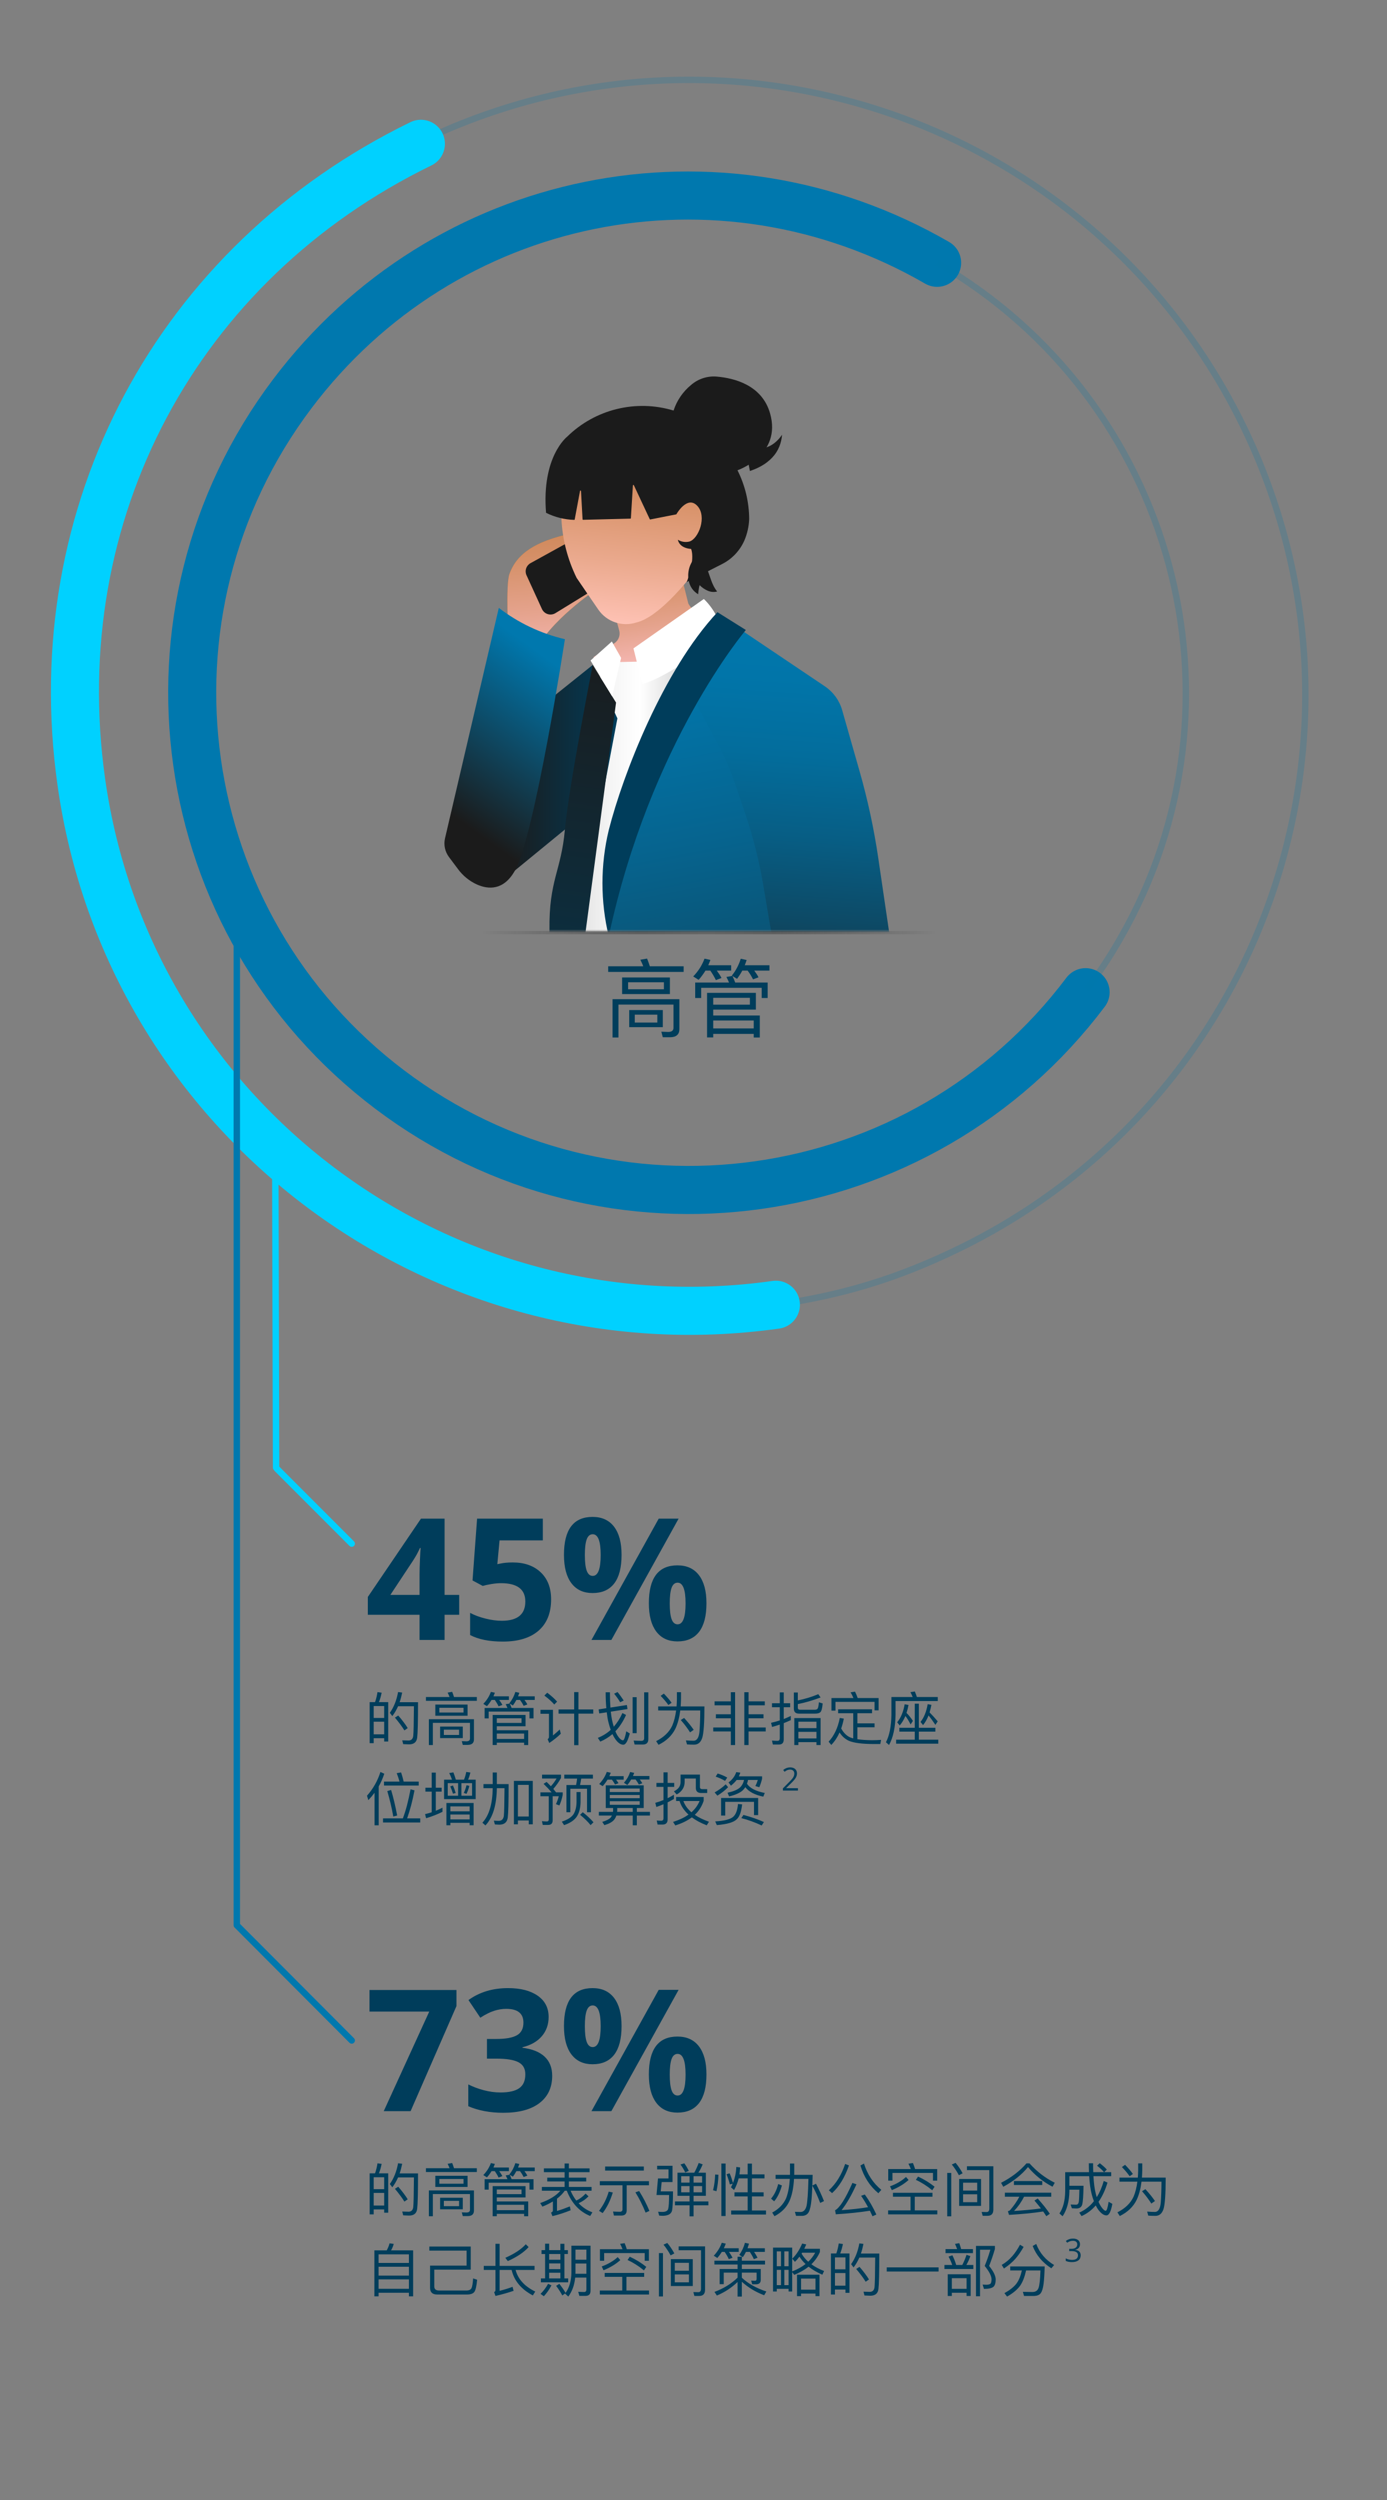 <?xml version="1.0" encoding="UTF-8"?>
<svg width="433px" height="780px" viewBox="0 0 433 780" version="1.1" xmlns="http://www.w3.org/2000/svg" xmlns:xlink="http://www.w3.org/1999/xlink">
    <rect x="0" y="0" width="433" height="780" fill="#808080" stroke="none"/>
    <title>executives-mobile</title>
    <defs>
        <rect id="path-1" x="0" y="0" width="193" height="200"></rect>
        <linearGradient x1="53.491%" y1="97.694%" x2="43.254%" y2="-0.921%" id="linearGradient-3">
            <stop stop-color="#FFC3C9" offset="0%"></stop>
            <stop stop-color="#E5A38D" offset="46.427%"></stop>
            <stop stop-color="#D48F66" offset="81.651%"></stop>
            <stop stop-color="#CE8757" offset="100%"></stop>
        </linearGradient>
        <linearGradient x1="-0.001%" y1="50%" x2="100%" y2="50%" id="linearGradient-4">
            <stop stop-color="#D1D1D1" offset="0%"></stop>
            <stop stop-color="#D9D9D9" offset="9.032%"></stop>
            <stop stop-color="#F5F5F5" offset="43.45%"></stop>
            <stop stop-color="#FFFFFF" offset="63.56%"></stop>
            <stop stop-color="#D1D1D1" offset="100%"></stop>
        </linearGradient>
        <linearGradient x1="36.412%" y1="70.265%" x2="62.986%" y2="3.874%" id="linearGradient-5">
            <stop stop-color="#754C24" offset="0%"></stop>
            <stop stop-color="#7D5024" offset="1.833%"></stop>
            <stop stop-color="#985E23" offset="9.141%"></stop>
            <stop stop-color="#AE6922" offset="17.502%"></stop>
            <stop stop-color="#BF7222" offset="27.227%"></stop>
            <stop stop-color="#CB7821" offset="39.181%"></stop>
            <stop stop-color="#D27C21" offset="55.785%"></stop>
            <stop stop-color="#D47D21" offset="100%"></stop>
        </linearGradient>
        <linearGradient x1="51.637%" y1="99.373%" x2="46.838%" y2="-2.713%" id="linearGradient-6">
            <stop stop-color="#FFC3C9" offset="0%"></stop>
            <stop stop-color="#E5A38D" offset="46.427%"></stop>
            <stop stop-color="#D48F66" offset="81.651%"></stop>
            <stop stop-color="#CE8757" offset="100%"></stop>
        </linearGradient>
        <path d="M0.23,34.979 C0.303,34.404 -0.565,17.813 0.664,14.509 C1.893,11.205 4.496,6.537 14.111,3.448 C23.727,0.36 28.716,1.294 28.716,1.294 L27.703,19.393 C27.703,19.393 12.738,29.305 8.328,39.504 C3.917,49.703 0.23,34.979 0.23,34.979 Z" id="path-7"></path>
        <linearGradient x1="43.746%" y1="-7.424%" x2="52.653%" y2="98.87%" id="linearGradient-8">
            <stop stop-color="#0078AE" offset="0%"></stop>
            <stop stop-color="#0273A6" offset="12.656%"></stop>
            <stop stop-color="#06648F" offset="32.604%"></stop>
            <stop stop-color="#0C4D6A" offset="57.342%"></stop>
            <stop stop-color="#162D38" offset="85.648%"></stop>
            <stop stop-color="#1B1B1B" offset="100%"></stop>
        </linearGradient>
        <linearGradient x1="34.192%" y1="69.097%" x2="63.711%" y2="21.531%" id="linearGradient-9">
            <stop stop-color="#754C24" offset="0%"></stop>
            <stop stop-color="#D47D21" offset="100%"></stop>
        </linearGradient>
        <linearGradient x1="51.894%" y1="99.373%" x2="46.34%" y2="-2.713%" id="linearGradient-10">
            <stop stop-color="#FFC3C9" offset="0%"></stop>
            <stop stop-color="#E5A38D" offset="46.427%"></stop>
            <stop stop-color="#D48F66" offset="81.651%"></stop>
            <stop stop-color="#CE8757" offset="100%"></stop>
        </linearGradient>
        <polygon id="path-11" points="74.432 164.427 68.553 170.462 77.998 190.189 87.528 180.87"></polygon>
        <linearGradient x1="48.889%" y1="96.498%" x2="51.818%" y2="-3.832%" id="linearGradient-12">
            <stop stop-color="#1B1B1B" offset="20.653%"></stop>
            <stop stop-color="#15313E" offset="31.629%"></stop>
            <stop stop-color="#0D4A66" offset="46.352%"></stop>
            <stop stop-color="#075E85" offset="60.848%"></stop>
            <stop stop-color="#036D9C" offset="74.856%"></stop>
            <stop stop-color="#0175A9" offset="88.155%"></stop>
            <stop stop-color="#0078AE" offset="100%"></stop>
        </linearGradient>
        <linearGradient x1="-7.15152588e-05%" y1="50%" x2="100%" y2="50%" id="linearGradient-13">
            <stop stop-color="#1B1B1B" offset="0%"></stop>
            <stop stop-color="#003D5B" offset="100%"></stop>
        </linearGradient>
        <linearGradient x1="51.255%" y1="-9.166%" x2="48.249%" y2="115.36%" id="linearGradient-14">
            <stop stop-color="#1B1B1B" offset="0%"></stop>
            <stop stop-color="#003D5B" offset="100%"></stop>
        </linearGradient>
        <linearGradient x1="39.002%" y1="83.34%" x2="61.794%" y2="10.416%" id="linearGradient-15">
            <stop stop-color="#1B1B1B" offset="0%"></stop>
            <stop stop-color="#0078AE" offset="100%"></stop>
        </linearGradient>
        <linearGradient x1="55.048%" y1="100.95%" x2="48.901%" y2="23.686%" id="linearGradient-16">
            <stop stop-color="#FFC3B6" offset="0%"></stop>
            <stop stop-color="#EAA98D" offset="37.902%"></stop>
            <stop stop-color="#D69066" offset="78.659%"></stop>
            <stop stop-color="#CE8757" offset="100%"></stop>
        </linearGradient>
        <linearGradient x1="0%" y1="0%" x2="100%" y2="0%" id="linearGradient-17">
            <stop stop-color="#000000" stop-opacity="0" offset="0%"></stop>
            <stop stop-color="#1E1E1E" offset="34.557%"></stop>
            <stop stop-color="#353535" offset="49.329%"></stop>
            <stop stop-color="#202020" offset="64.725%"></stop>
            <stop stop-color="#000000" stop-opacity="0" offset="100%"></stop>
        </linearGradient>
    </defs>
    <g id="Page-1" stroke="none" stroke-width="1" fill="none" fill-rule="evenodd">
        <g id="hybrid-work-page-infographics-china" transform="translate(-1731, -1718)">
            <g id="executives-mobile" transform="translate(1731, 1718)">
                <g>
                    <g id="Group-19">
                        <g id="Group-18">
                            <path d="M130.815,44.412 C226.318,-2.1 341.475,37.448 388.023,132.746 C434.572,228.044 394.887,343.005 299.383,389.517 C280.283,398.822 262.86,404.14 241.818,407.098" id="Stroke-1" stroke="#0078AE" stroke-width="2" opacity="0.2"></path>
                            <path d="M242.22,407.041 C137.199,421.801 40.115,348.759 25.377,243.898 C13.588,160.013 55.137,82.012 131.398,44.862" id="Stroke-3" stroke="#00D1FF" stroke-width="15" stroke-linecap="round"></path>
                        </g>
                        <g id="Group-5" transform="translate(60, 61)" stroke="#0078AE">
                            <path d="M278.908,248.53 C227.389,316.891 130.174,330.528 61.774,278.992 C-6.625,227.456 -20.31,130.26 31.21,61.9 C78.609,-0.992 164.321,-18.408 232.556,20.988" id="Stroke-1" stroke-width="15" stroke-linecap="round" stroke-linejoin="round"></path>
                            <path d="M232.481,20.945 C306.617,63.747 332.195,158.235 289.611,231.992 C286.205,237.893 283.318,242.25 279.214,247.689" id="Stroke-3" stroke-width="2" opacity="0.2"></path>
                        </g>
                        <g id="beb96f9c-f8c4-45ae-aa27-5402a2b9ff99" transform="translate(127.745, 90.448)">
                            <mask id="mask-2" fill="white">
                                <use xlink:href="#path-1"></use>
                            </mask>
                            <g id="Mask"></g>
                            <g mask="url(#mask-2)">
                                <g transform="translate(11, 27)">
                                    <path d="M51.191,57.682 L51.18,73.923 C50.375,76.678 48.365,78.926 45.709,80.04 C41.201,81.954 49.873,97.04 62.481,96.461 C79.361,95.685 82.243,88.614 83.973,82.976 L76.568,80.331 C75.092,79.803 74.119,78.396 74.151,76.833 L74.395,64.927 L51.191,57.682 Z" id="Path" fill="url(#linearGradient-3)" fill-rule="nonzero" transform="translate(64.237, 77.079) scale(-1, 1) rotate(14) translate(-64.237, -77.079) "></path>
                                    <g id="a1262254-a9a3-4dca-b1ac-81162653c3ea" stroke-width="1" fill="none" fill-rule="evenodd" transform="translate(33.03, 69.416)">
                                        <polygon id="Path" fill="url(#linearGradient-4)" fill-rule="nonzero" points="16.296 19.776 43.957 19.198 39.889 162.134 0 162.134 0 120.904"></polygon>
                                        <path d="M25.979,15.418 L47.957,0 C51.164,3.114 53.263,7.182 53.934,11.588 C53.934,11.588 36.871,24.42 28.774,26.527 L25.979,15.418 Z" id="Path" fill="#FFFFFF" fill-rule="nonzero"></path>
                                    </g>
                                    <g id="ace33813-4a56-4c7d-9ebe-33bdd73adda0" stroke-width="1" fill="none" fill-rule="evenodd" transform="translate(19.641, 47.102)">
                                        <g id="Path" fill-rule="nonzero">
                                            <use fill="url(#linearGradient-5)" xlink:href="#path-7"></use>
                                            <use fill="url(#linearGradient-6)" xlink:href="#path-7"></use>
                                        </g>
                                        <path d="M26.754,0.367 L7.226,11.143 C5.888,11.881 5.345,13.517 5.978,14.901 L10.805,25.451 C11.154,26.214 11.817,26.792 12.624,27.035 C13.431,27.279 14.305,27.167 15.023,26.726 L34.119,15.001 C35.376,14.229 35.86,12.648 35.248,11.311 L30.854,1.71 C30.515,0.969 29.879,0.402 29.1,0.147 C28.322,-0.108 27.471,-0.028 26.754,0.367 L26.754,0.367 Z" id="Path" fill="#1B1B1B" fill-rule="nonzero"></path>
                                    </g>
                                    <g id="b0b7b16b-6eed-43d5-ac82-868132a0f1fe" stroke-width="1" fill="none" fill-rule="evenodd" transform="translate(0, 72.194)">
                                        <path d="M90.627,213.172 L131.499,201.106 C131.499,201.106 135.741,199.574 134.584,193.828 C133.427,188.082 125.137,179.463 116.847,150.351 C108.557,121.238 95.254,52.862 95.254,52.862 L88.121,16.42 L70.191,38.689 L54.574,78.144 L51.297,102.468 L68.07,159.161 C68.07,159.161 79.83,174.866 90.627,213.172 Z" id="Path" fill="url(#linearGradient-8)" fill-rule="nonzero"></path>
                                        <g id="Path" fill-rule="nonzero">
                                            <use fill="url(#linearGradient-9)" xlink:href="#path-11"></use>
                                            <use fill="url(#linearGradient-10)" xlink:href="#path-11"></use>
                                        </g>
                                        <path d="M85.148,42.038 L76.938,26.814 L93.192,7.275 L118.752,24.46 C121.382,26.228 123.298,28.861 124.164,31.896 L129.619,51.011 C132.155,59.897 134.1,68.938 135.442,78.078 L138.825,101.128 C138.825,101.128 141.717,111.853 132.463,127.367 C123.209,142.881 119.546,140.966 106.629,160.119 C93.711,179.272 91.205,185.592 91.205,185.592 C91.205,185.592 75.589,164.907 70.191,162.8 C70.191,162.8 85.807,143.264 88.699,138.093 C91.591,132.921 103.544,110.129 103.544,110.129 L99.544,86.502 C98.267,78.957 96.39,71.524 93.932,64.273 L90.776,54.961 C89.265,50.505 87.383,46.182 85.148,42.038 Z" id="Path" fill="url(#linearGradient-12)" fill-rule="nonzero"></path>
                                        <path d="M85.229,1.341 L94.097,6.895 C94.097,6.895 64.214,41.945 51.297,102.468 C48.677,91.577 48.677,80.225 51.297,69.334 C55.731,51.904 68.263,19.536 85.229,1.341 Z" id="Path" fill="#003D5B" fill-rule="nonzero"></path>
                                        <path d="M33.367,28.155 L46.284,17.812 L53.996,34.475 L48.405,63.971 L37.608,69.142 L18.907,84.464 C18.907,84.464 24.884,75.463 27.39,54.777 L33.367,28.155 Z" id="Path" fill="url(#linearGradient-13)" fill-rule="nonzero"></path>
                                        <path d="M46.284,17.812 C46.284,17.812 38.765,56.118 37.608,69.142 C36.452,82.166 32.596,84.847 32.789,100.553 C32.599,113.425 31.698,126.277 30.089,139.05 L28.547,166.248 L36.259,159.736 L53.577,29.542 L46.284,17.812 Z" id="Path" fill="url(#linearGradient-14)" fill-rule="nonzero"></path>
                                        <polygon id="Path" fill="#FFFFFF" fill-rule="nonzero" points="45.609 16.421 52.262 10.485 55.153 15.611 52.357 27.579"></polygon>
                                        <path d="M16.979,0 C23.072,4.687 30.107,8.018 37.608,9.768 C37.608,9.768 28.245,70.722 22.034,81.903 C18.485,88.292 13.627,87.84 10.115,86.28 C7.767,85.201 5.737,83.543 4.217,81.464 L1.416,77.724 C0.16,76.047 -0.29,73.905 0.186,71.868 L16.979,0 Z" id="Path" fill="url(#linearGradient-15)" fill-rule="nonzero"></path>
                                    </g>
                                    <g id="Group-30" stroke-width="1" fill="none" fill-rule="evenodd" transform="translate(68.475, 38.632) scale(-1, 1) translate(-68.475, -38.632) translate(31.555, 0)">
                                        <path d="M24.149,55.618 C24.8,57.272 25.677,58.828 26.757,60.241 C30.161,64.688 38.764,75.16 45.421,76.733 C49.855,78.196 54.726,76.56 57.363,72.721 C57.363,72.721 62.975,64.554 64.126,62.835 C66.961,57.062 68.577,50.772 68.874,44.352 C69.086,38.645 68.7,32.931 67.723,27.303 C67.723,27.303 58.802,8.534 34.198,17.273 C13.874,24.493 21.041,47.748 24.149,55.618 Z" id="Path" fill="url(#linearGradient-16)" fill-rule="nonzero"></path>
                                        <path d="M29.735,64.119 L18.794,58.557 C15.656,56.989 13.168,54.377 11.762,51.174 C10.864,49.07 10.355,46.822 10.26,44.538 C10.271,39.231 11.52,33.999 13.909,29.256 C13.909,29.256 7.49086439e-05,24.575 3.741,11.489 C6.267,2.652 14.955,0.506 20.329,0.044 C23.26,-0.22 26.171,0.719 28.39,2.642 C30.943,4.729 32.842,7.501 33.86,10.63 C45.628,7.075 58.405,10.229 67.144,18.844 C67.144,18.844 75.106,25.053 73.667,42.532 C70.933,43.901 67.93,44.654 64.872,44.737 C64.798,44.732 64.736,44.678 64.723,44.605 L63.068,35.704 C63.053,35.627 62.982,35.572 62.903,35.577 C62.824,35.582 62.761,35.645 62.756,35.724 L62.274,44.568 C62.269,44.653 62.198,44.718 62.113,44.716 L47.337,44.351 C47.256,44.349 47.189,44.285 47.184,44.204 L46.559,33.979 C46.555,33.907 46.502,33.848 46.431,33.835 C46.361,33.821 46.29,33.857 46.26,33.922 L41.298,44.523 C41.267,44.588 41.196,44.624 41.125,44.61 L32.997,43.01 C32.997,43.01 29.639,36.992 26.474,40.336 C23.309,43.679 26.09,50.747 28.968,51.511 C30.181,51.796 31.457,51.59 32.517,50.938 C32.517,50.938 32.229,53.517 28.392,53.803 C28.392,53.803 26.954,56.669 29.735,64.119 Z" id="Path" fill="#1B1B1B" fill-rule="nonzero"></path>
                                        <path d="M10.008,29.57 C10.053,29.546 10.067,29.502 9.868,29.441 L9.412,29.266 L8.416,28.88 C7.743,28.6 7.087,28.281 6.452,27.923 C5.189,27.22 4.04,26.331 3.045,25.284 C2.101,24.284 1.352,23.117 0.838,21.843 C0.368,20.672 0.085,19.434 0,18.176 C0.644,19.153 1.439,20.022 2.356,20.751 C3.189,21.412 4.142,21.907 5.163,22.208 C6.12,22.482 7.114,22.606 8.109,22.578 C8.599,22.566 9.088,22.525 9.573,22.455 L10.323,22.332 L10.743,22.267 C10.987,22.235 11.233,22.231 11.478,22.255 L10.008,29.57 Z" id="Path" fill="#1B1B1B" fill-rule="nonzero"></path>
                                        <path d="M20.254,67.08 C20.798,66.417 21.246,65.68 21.581,64.892 C21.92,64.211 22.137,63.491 22.395,62.825 L23.103,60.787 C23.334,60.095 23.554,59.396 23.818,58.696 L25.814,53.401 L28.333,58.197 C28.791,59.054 29.089,59.987 29.212,60.95 C29.341,61.856 29.317,62.777 29.138,63.675 C28.831,65.459 27.752,67.019 26.186,67.94 C26.086,66.501 25.806,65.081 25.352,63.712 C25.167,63.131 24.949,62.586 24.722,62.058 C24.511,61.57 24.187,60.941 24.04,60.682 L28.554,60.182 C28.046,62.033 27.075,63.724 25.732,65.1 C25.026,65.823 24.185,66.403 23.258,66.807 C22.32,67.25 21.256,67.347 20.254,67.08 L20.254,67.08 Z" id="Path" fill="#1B1B1B" fill-rule="nonzero"></path>
                                    </g>
                                </g>
                            </g>
                        </g>
                        <path d="M213.426,303.204 L213.426,301.444 L202.861,301.444 C202.594,300.563 202.3,299.763 202.007,299.042 L199.899,299.416 C200.219,300.03 200.539,300.697 200.806,301.444 L189.867,301.444 L189.867,303.204 L213.426,303.204 Z M209.13,310.115 L209.13,304.939 L194.216,304.939 L194.216,310.115 L209.13,310.115 Z M207.263,308.62 L196.084,308.62 L196.084,306.433 L207.263,306.433 L207.263,308.62 Z M193.069,323.668 L193.069,313.396 L210.251,313.396 L210.251,320.653 C210.251,321.507 209.691,321.934 208.597,321.934 L206.462,321.854 L206.916,323.588 L209.157,323.588 C211.105,323.588 212.092,322.734 212.092,321.053 L212.092,311.715 L191.228,311.715 L191.228,323.668 L193.069,323.668 Z M206.916,320.44 L206.916,315.104 L196.431,315.104 L196.431,320.44 L206.916,320.44 Z M205.208,318.999 L198.165,318.999 L198.165,316.544 L205.208,316.544 L205.208,318.999 Z M223.484,305.766 L225.245,305.099 C224.872,304.378 224.365,303.605 223.778,302.804 L228.26,302.804 L228.26,301.123 L221.11,301.123 C221.323,300.59 221.563,300.056 221.777,299.469 L219.936,299.069 C219.189,301.097 218.015,302.964 216.414,304.618 L218.095,305.686 C218.895,304.805 219.589,303.845 220.229,302.804 L221.75,302.804 C222.417,303.765 223.004,304.752 223.484,305.766 Z M218.895,311.342 L218.895,308.167 L237.785,308.167 L237.785,311.342 L239.652,311.342 L239.652,306.513 L229.514,306.513 C229.247,305.766 228.954,305.099 228.66,304.485 L230.101,305.366 C230.688,304.565 231.248,303.711 231.728,302.804 L233.409,302.804 C234.05,303.658 234.61,304.565 235.09,305.526 L236.798,304.885 C236.477,304.245 236.024,303.551 235.464,302.804 L240.213,302.804 L240.213,301.123 L232.502,301.123 C232.716,300.59 232.902,300.056 233.089,299.496 L231.248,299.096 C230.661,301.017 229.754,302.751 228.473,304.352 L228.633,304.458 L226.766,304.779 C227.059,305.312 227.326,305.872 227.593,306.513 L217.028,306.513 L217.028,311.342 L218.895,311.342 Z M237.198,323.668 L237.198,316.811 L222.657,316.811 L222.657,314.97 L235.97,314.97 L235.97,309.741 L220.736,309.741 L220.736,323.641 L222.657,323.641 L222.657,322.547 L235.303,322.547 L235.303,323.668 L237.198,323.668 Z M234.103,313.423 L222.657,313.423 L222.657,311.288 L234.103,311.288 L234.103,313.423 Z M235.303,320.84 L222.657,320.84 L222.657,318.359 L235.303,318.359 L235.303,320.84 Z" id="高管" fill="#003D5B" fill-rule="nonzero"></path>
                        <rect id="Rectangle" fill="url(#linearGradient-17)" opacity="0.348" x="150.35" y="290.448" width="142" height="1"></rect>
                    </g>
                    <g id="Group-25" transform="translate(73.425, 276.605)" stroke-linecap="round" stroke-linejoin="round" stroke-width="2">
                        <path d="M36.376,204.958 L13.042,181.624 M12.5,79 L12.763,181.249" id="Combined-Shape" stroke="#00D1FF"></path>
                        <g id="Group-21" stroke="#0078AE">
                            <path d="M36.376,359.958 L0.5,324 M0.5,0 L0.5,324" id="Combined-Shape"></path>
                        </g>
                    </g>
                </g>
                <path d="M138.795,511.605 L138.795,503.763 L143.35,503.763 L143.35,497.552 L138.795,497.552 L138.795,473.77 L131.419,473.77 L114.831,498.199 L114.831,503.763 L130.98,503.763 L130.98,511.605 L138.795,511.605 Z M130.98,497.552 L121.87,497.552 L128.806,487.071 C129.703,485.726 130.471,484.346 131.109,482.931 L131.109,482.931 L131.316,482.931 C131.264,483.259 131.195,484.44 131.109,486.476 C131.023,488.512 130.98,490.065 130.98,491.134 L130.98,497.552 Z M156.962,512.122 C161.81,512.122 165.536,510.984 168.142,508.706 C170.747,506.429 172.049,503.177 172.049,498.95 C172.049,495.379 170.967,492.566 168.802,490.513 C166.636,488.46 163.725,487.434 160.067,487.434 C158.515,487.434 157.212,487.555 156.16,487.796 L156.16,487.796 L155.254,487.977 L155.953,480.55 L169.461,480.55 L169.461,473.77 L148.939,473.77 L147.516,493.049 L150.699,494.757 C151.389,494.55 152.286,494.356 153.391,494.175 C154.495,493.994 155.504,493.903 156.418,493.903 C161.474,493.903 164.001,495.81 164.001,499.623 C164.001,503.625 161.56,505.627 156.677,505.627 C155.056,505.627 153.339,505.398 151.527,504.941 C149.716,504.484 148.129,503.893 146.766,503.168 L146.766,503.168 L146.766,510.078 C149.354,511.441 152.752,512.122 156.962,512.122 Z M184.989,496.983 C187.956,496.983 190.208,495.987 191.743,493.994 C193.279,492.001 194.046,489.021 194.046,485.053 C194.046,481.257 193.266,478.337 191.704,476.293 C190.143,474.248 187.904,473.226 184.989,473.226 C179.037,473.226 176.061,477.168 176.061,485.053 C176.061,488.917 176.837,491.872 178.39,493.916 C179.942,495.961 182.142,496.983 184.989,496.983 Z M190.863,511.605 L211.851,473.77 L205.64,473.77 L184.652,511.605 L190.863,511.605 Z M185.041,491.626 C184.178,491.626 183.553,491.087 183.164,490.009 C182.776,488.93 182.582,487.296 182.582,485.105 C182.582,482.914 182.776,481.287 183.164,480.226 C183.553,479.165 184.178,478.635 185.041,478.635 C186.697,478.635 187.525,480.791 187.525,485.105 C187.525,489.452 186.697,491.626 185.041,491.626 Z M211.489,512.07 C214.456,512.07 216.708,511.074 218.243,509.081 C219.779,507.089 220.546,504.117 220.546,500.166 C220.546,496.371 219.766,493.451 218.204,491.406 C216.643,489.362 214.404,488.339 211.489,488.339 C205.537,488.339 202.561,492.282 202.561,500.166 C202.561,504.013 203.337,506.959 204.89,509.004 C206.442,511.048 208.642,512.07 211.489,512.07 Z M211.541,506.739 C210.678,506.739 210.053,506.2 209.664,505.122 C209.276,504.044 209.082,502.409 209.082,500.218 C209.082,498.027 209.276,496.401 209.664,495.34 C210.053,494.279 210.678,493.748 211.541,493.748 C213.197,493.748 214.025,495.905 214.025,500.218 C214.025,504.566 213.197,506.739 211.541,506.739 Z" id="45%" fill="#003D5B" fill-rule="nonzero"></path>
                <g id="Group-28" transform="translate(113.925, 523.605)" fill="#003D5B" fill-rule="nonzero">
                    <path d="M13.788,20.584 C15.3,20.584 16.128,19.882 16.308,18.514 C16.488,17.11 16.578,13.402 16.578,7.426 L10.836,7.426 C11.16,6.49 11.412,5.482 11.628,4.42 L10.35,4.258 C9.882,6.814 9.036,8.974 7.776,10.738 L8.55,11.764 C9.252,10.846 9.846,9.82 10.35,8.686 L15.3,8.686 C15.264,13.87 15.192,16.984 15.084,17.992 C14.94,18.91 14.454,19.378 13.608,19.378 C13.05,19.378 12.402,19.36 11.646,19.324 L11.952,20.512 C12.816,20.548 13.428,20.584 13.788,20.584 Z M2.736,20.206 L2.736,18.658 L6.012,18.658 L6.012,19.684 L7.272,19.684 L7.272,7.408 L4.374,7.408 C4.734,6.508 5.004,5.518 5.22,4.456 L3.924,4.276 C3.762,5.356 3.51,6.4 3.15,7.408 L1.476,7.408 L1.476,20.206 L2.736,20.206 Z M6.012,12.34 L2.736,12.34 L2.736,8.632 L6.012,8.632 L6.012,12.34 Z M12.33,16.228 L13.356,15.508 C12.672,14.392 11.7,13.078 10.404,11.584 L9.36,12.232 C10.602,13.708 11.592,15.04 12.33,16.228 Z M6.012,17.452 L2.736,17.452 L2.736,13.51 L6.012,13.51 L6.012,17.452 Z M34.938,6.994 L34.938,5.806 L27.81,5.806 C27.63,5.212 27.432,4.672 27.234,4.186 L25.812,4.438 C26.028,4.852 26.244,5.302 26.424,5.806 L19.044,5.806 L19.044,6.994 L34.938,6.994 Z M32.04,11.656 L32.04,8.164 L21.978,8.164 L21.978,11.656 L32.04,11.656 Z M30.78,10.648 L23.238,10.648 L23.238,9.172 L30.78,9.172 L30.78,10.648 Z M21.204,20.8 L21.204,13.87 L32.796,13.87 L32.796,18.766 C32.796,19.342 32.418,19.63 31.68,19.63 L30.24,19.576 L30.546,20.746 L32.058,20.746 C33.372,20.746 34.038,20.17 34.038,19.036 L34.038,12.736 L19.962,12.736 L19.962,20.8 L21.204,20.8 Z M30.546,18.622 L30.546,15.022 L23.472,15.022 L23.472,18.622 L30.546,18.622 Z M29.394,17.65 L24.642,17.65 L24.642,15.994 L29.394,15.994 L29.394,17.65 Z M41.724,8.722 L42.912,8.272 C42.66,7.786 42.318,7.264 41.922,6.724 L44.946,6.724 L44.946,5.59 L40.122,5.59 C40.266,5.23 40.428,4.87 40.572,4.474 L39.33,4.204 C38.826,5.572 38.034,6.832 36.954,7.948 L38.088,8.668 C38.628,8.074 39.096,7.426 39.528,6.724 L40.554,6.724 C41.004,7.372 41.4,8.038 41.724,8.722 Z M38.628,12.484 L38.628,10.342 L51.372,10.342 L51.372,12.484 L52.632,12.484 L52.632,9.226 L45.792,9.226 C45.612,8.722 45.414,8.272 45.216,7.858 L46.188,8.452 C46.584,7.912 46.962,7.336 47.286,6.724 L48.42,6.724 C48.852,7.3 49.23,7.912 49.554,8.56 L50.706,8.128 C50.49,7.696 50.184,7.228 49.806,6.724 L53.01,6.724 L53.01,5.59 L47.808,5.59 C47.952,5.23 48.078,4.87 48.204,4.492 L46.962,4.222 C46.566,5.518 45.954,6.688 45.09,7.768 L45.198,7.84 L43.938,8.056 C44.136,8.416 44.316,8.794 44.496,9.226 L37.368,9.226 L37.368,12.484 L38.628,12.484 Z M50.976,20.8 L50.976,16.174 L41.166,16.174 L41.166,14.932 L50.148,14.932 L50.148,11.404 L39.87,11.404 L39.87,20.782 L41.166,20.782 L41.166,20.044 L49.698,20.044 L49.698,20.8 L50.976,20.8 Z M48.888,13.888 L41.166,13.888 L41.166,12.448 L48.888,12.448 L48.888,13.888 Z M49.698,18.892 L41.166,18.892 L41.166,17.218 L49.698,17.218 L49.698,18.892 Z M66.654,20.836 L66.654,10.99 L71.28,10.99 L71.28,9.694 L66.654,9.694 L66.654,4.276 L65.322,4.276 L65.322,9.694 L60.444,9.694 L60.444,10.99 L65.322,10.99 L65.322,20.836 L66.654,20.836 Z M59.112,8.146 L59.994,7.246 C59.166,6.31 58.14,5.392 56.916,4.474 L56.016,5.356 C57.312,6.328 58.356,7.264 59.112,8.146 Z M57.546,20.152 C58.824,19.306 60.03,18.352 61.146,17.272 L60.822,15.94 C60.066,16.66 59.346,17.272 58.698,17.812 L58.698,9.802 L54.81,9.802 L54.81,11.044 L57.456,11.044 L57.456,18.226 C57.456,18.514 57.312,18.766 57.042,18.982 L57.546,20.152 Z M79.686,7.444 L80.784,6.904 C80.172,5.95 79.542,5.068 78.858,4.258 L77.796,4.78 C78.462,5.572 79.092,6.454 79.686,7.444 Z M80.658,20.692 C81.108,20.692 81.522,20.296 81.882,19.54 C82.17,18.91 82.44,18.136 82.692,17.2 L81.594,16.498 C81.234,18.334 80.91,19.27 80.586,19.324 C80.046,19.306 79.434,18.766 78.768,17.704 C78.57,17.344 78.372,16.948 78.192,16.498 C79.506,15.13 80.622,13.42 81.522,11.404 L80.388,10.81 C79.65,12.448 78.75,13.87 77.688,15.076 C77.49,14.464 77.31,13.78 77.148,13.006 C76.986,12.214 76.86,11.35 76.752,10.378 L81.972,9.568 L81.774,8.308 L76.644,9.1 C76.536,7.678 76.482,6.094 76.482,4.33 L75.15,4.33 C75.15,6.166 75.222,7.822 75.366,9.298 L72.954,9.676 L73.152,10.936 L75.492,10.576 C75.636,11.836 75.816,12.934 76.068,13.87 C76.266,14.662 76.482,15.382 76.734,16.048 C75.564,17.128 74.214,17.956 72.702,18.55 L73.476,19.72 C74.862,19.144 76.122,18.352 77.274,17.38 C77.544,17.974 77.85,18.496 78.174,18.964 C79.002,20.116 79.83,20.692 80.658,20.692 Z M86.778,20.638 C87.894,20.638 88.47,20.08 88.47,18.964 L88.47,4.348 L87.174,4.348 L87.174,18.64 C87.174,19.198 86.886,19.486 86.328,19.486 C85.572,19.486 84.762,19.45 83.898,19.396 L84.186,20.638 L86.778,20.638 Z M84.834,17.092 L84.834,5.86 L83.574,5.86 L83.574,17.092 L84.834,17.092 Z M91.656,20.728 C94.104,19.522 95.85,17.848 96.912,15.706 C97.65,14.158 98.154,12.268 98.442,10 L104.67,10 C104.67,12.304 104.598,14.446 104.454,16.408 C104.31,18.352 103.716,19.378 102.708,19.45 C101.952,19.45 101.124,19.414 100.206,19.342 L100.548,20.602 C101.16,20.638 101.898,20.674 102.78,20.674 C103.986,20.674 104.832,19.972 105.3,18.568 C105.75,17.164 105.984,13.888 105.984,8.74 L98.568,8.74 C98.622,8.002 98.658,7.228 98.676,6.436 L98.676,4.294 L97.398,4.294 L97.398,6.436 C97.38,7.228 97.344,7.984 97.29,8.74 L91.548,8.74 L91.548,10 L97.146,10 C96.912,11.8 96.516,13.366 95.958,14.698 C95.022,16.732 93.33,18.352 90.918,19.576 L91.656,20.728 Z M94.734,8.308 L95.742,7.606 C95.166,6.778 94.356,5.824 93.312,4.744 L92.322,5.446 C93.294,6.454 94.104,7.408 94.734,8.308 Z M101.502,16.84 L102.636,16.048 C101.934,15.004 100.944,13.762 99.648,12.34 L98.604,12.988 C99.828,14.392 100.782,15.688 101.502,16.84 Z M115.56,20.8 L115.56,4.312 L114.228,4.312 L114.228,7.156 L109.152,7.156 L109.152,8.398 L114.228,8.398 L114.228,11.188 L109.566,11.188 L109.566,12.448 L114.228,12.448 L114.228,15.31 L108.738,15.31 L108.738,16.552 L114.228,16.552 L114.228,20.8 L115.56,20.8 Z M119.772,20.8 L119.772,16.552 L125.118,16.552 L125.118,15.31 L119.772,15.31 L119.772,12.448 L124.434,12.448 L124.434,11.188 L119.772,11.188 L119.772,8.398 L124.83,8.398 L124.83,7.156 L119.772,7.156 L119.772,4.312 L118.44,4.312 L118.44,20.8 L119.772,20.8 Z M129.258,20.638 C130.248,20.638 130.752,20.098 130.752,19.036 L130.752,13.96 C131.49,13.672 132.228,13.348 132.948,13.024 L132.948,11.71 C132.228,12.052 131.508,12.376 130.752,12.682 L130.752,8.992 L132.75,8.992 L132.75,7.75 L130.752,7.75 L130.752,4.366 L129.51,4.366 L129.51,7.75 L127.08,7.75 L127.08,8.992 L129.51,8.992 L129.51,13.114 C128.61,13.402 127.71,13.654 126.792,13.852 L127.098,15.148 C127.908,14.932 128.718,14.68 129.51,14.41 L129.51,18.712 C129.51,19.216 129.276,19.486 128.808,19.486 C128.268,19.486 127.692,19.45 127.08,19.396 L127.35,20.638 L129.258,20.638 Z M140.634,10.99 C141.318,10.99 141.84,10.846 142.164,10.558 C142.524,10.234 142.776,9.334 142.902,7.822 L141.714,7.444 C141.642,8.596 141.48,9.28 141.264,9.514 C141.084,9.694 140.796,9.784 140.4,9.784 L135.846,9.784 C135.378,9.784 135.144,9.568 135.144,9.136 L135.144,8.02 C137.394,7.57 139.77,6.886 142.254,5.95 L141.534,4.924 C139.446,5.788 137.322,6.436 135.144,6.868 L135.144,4.402 L133.902,4.402 L133.902,9.406 C133.902,10.45 134.424,10.99 135.468,10.99 L140.634,10.99 Z M135.324,20.8 L135.324,19.882 L140.958,19.882 L140.958,20.8 L142.254,20.8 L142.254,12.376 L134.046,12.376 L134.046,20.8 L135.324,20.8 Z M140.958,15.526 L135.324,15.526 L135.324,13.51 L140.958,13.51 L140.958,15.526 Z M140.958,18.73 L135.324,18.73 L135.324,16.678 L140.958,16.678 L140.958,18.73 Z M146.898,10.054 L146.898,7.318 L159.102,7.318 L159.102,9.964 L160.362,9.964 L160.362,6.13 L153.828,6.13 C153.576,5.392 153.288,4.726 153,4.132 L151.614,4.348 C151.938,4.888 152.244,5.482 152.514,6.13 L145.638,6.13 L145.638,10.054 L146.898,10.054 Z M145.584,20.764 C146.61,19.72 147.474,18.424 148.176,16.876 C148.914,18.046 149.886,18.91 151.074,19.468 C152.658,20.134 155.25,20.476 158.886,20.476 L160.902,20.476 L161.136,19.18 C160.164,19.252 159.228,19.288 158.31,19.288 C156.51,19.27 154.998,19.162 153.738,18.982 L153.738,15.256 L159.102,15.256 L159.102,14.032 L153.738,14.032 L153.738,10.864 L158.31,10.864 L158.31,9.64 L147.726,9.64 L147.726,10.864 L152.442,10.864 L152.442,18.712 C152.262,18.676 152.082,18.622 151.92,18.568 C150.624,18.154 149.544,17.182 148.68,15.634 C149.004,14.698 149.292,13.672 149.508,12.556 L148.248,12.34 C147.636,15.436 146.484,17.902 144.756,19.738 L145.584,20.764 Z M163.62,20.782 C164.916,18.424 165.582,15.292 165.654,11.368 L165.654,7.066 L178.83,7.066 L178.83,5.806 L172.314,5.806 C172.098,5.158 171.882,4.582 171.666,4.078 L170.298,4.294 C170.55,4.762 170.784,5.266 171,5.806 L164.358,5.806 L164.358,11.368 C164.304,15.022 163.728,17.866 162.648,19.918 L163.62,20.782 Z M178.992,20.368 L178.992,19.126 L172.926,19.126 L172.926,16.606 L178.092,16.606 L178.092,15.4 L172.926,15.4 L172.926,7.894 L171.648,7.894 L171.648,15.4 L166.842,15.4 L166.842,16.606 L171.648,16.606 L171.648,19.126 L165.834,19.126 L165.834,20.368 L178.992,20.368 Z M174.24,14.572 C174.924,13.744 175.482,12.754 175.95,11.566 C176.526,12.25 177.246,13.222 178.092,14.5 L178.812,13.402 C177.966,12.394 177.12,11.458 176.274,10.612 C176.49,9.892 176.688,9.118 176.85,8.254 L175.68,8.038 C175.284,10.378 174.546,12.214 173.448,13.582 L174.24,14.572 Z M166.95,14.68 C167.652,13.87 168.246,12.88 168.732,11.728 C169.272,12.43 169.812,13.312 170.352,14.374 L171.072,13.258 C170.46,12.322 169.794,11.494 169.074,10.774 C169.326,10.018 169.524,9.19 169.704,8.29 L168.498,8.074 C168.084,10.432 167.31,12.304 166.158,13.69 L166.95,14.68 Z M4.302,45.836 L4.302,33.704 C5.004,32.462 5.58,31.148 6.048,29.744 L4.842,29.186 C3.96,31.976 2.556,34.442 0.648,36.602 L1.062,37.988 C1.764,37.25 2.412,36.476 3.006,35.684 L3.006,45.836 L4.302,45.836 Z M16.794,33.434 L16.794,32.192 L12.096,32.192 C11.844,31.112 11.574,30.158 11.286,29.33 L9.918,29.564 C10.242,30.356 10.548,31.238 10.8,32.192 L5.958,32.192 L5.958,33.434 L16.794,33.434 Z M17.262,44.954 L17.262,43.676 L13.176,43.676 C14.076,41.138 14.85,38.222 15.48,34.928 L14.238,34.604 C13.554,38.24 12.762,41.264 11.844,43.676 L5.652,43.676 L5.652,44.954 L17.262,44.954 Z M8.856,43.1 L10.062,42.776 C9.504,39.788 8.874,37.124 8.172,34.802 L6.984,35.162 C7.74,37.718 8.37,40.364 8.856,43.1 Z M34.578,37.664 L34.578,31.598 L32.202,31.598 C32.508,30.914 32.742,30.158 32.922,29.366 L31.626,29.186 C31.482,30.014 31.248,30.824 30.924,31.598 L28.386,31.598 C28.134,30.734 27.864,29.978 27.612,29.312 L26.316,29.528 C26.64,30.158 26.928,30.842 27.18,31.598 L24.714,31.598 L24.714,37.664 L34.578,37.664 Z M19.098,43.622 C20.916,43.082 22.626,42.416 24.21,41.624 L24.21,40.328 C23.526,40.688 22.824,41.012 22.122,41.3 L22.122,35.324 L23.94,35.324 L23.94,34.1 L22.122,34.1 L22.122,29.384 L20.844,29.384 L20.844,34.1 L18.882,34.1 L18.882,35.324 L20.844,35.324 L20.844,41.768 C20.16,41.984 19.476,42.182 18.774,42.344 L19.098,43.622 Z M33.444,36.602 L30.114,36.602 L30.114,32.678 L33.444,32.678 L33.444,36.602 Z M29.088,36.602 L25.848,36.602 L25.848,32.678 L29.088,32.678 L29.088,36.602 Z M31.698,36.026 C32.058,35.306 32.364,34.478 32.598,33.542 L31.716,33.326 C31.464,34.298 31.194,35.09 30.87,35.72 L31.698,36.026 Z M27.486,35.972 L28.332,35.756 C28.08,34.874 27.792,34.1 27.486,33.416 L26.64,33.686 C26.964,34.406 27.252,35.18 27.486,35.972 Z M26.676,45.818 L26.676,45.062 L32.688,45.062 L32.688,45.818 L33.93,45.818 L33.93,38.87 L25.434,38.87 L25.434,45.818 L26.676,45.818 Z M32.688,41.462 L26.676,41.462 L26.676,39.932 L32.688,39.932 L32.688,41.462 Z M32.688,44 L26.676,44 L26.676,42.47 L32.688,42.47 L32.688,44 Z M37.62,45.872 C39.924,43.424 41.112,39.554 41.184,34.244 L43.578,34.244 C43.542,39.068 43.47,41.966 43.362,42.902 C43.218,43.928 42.678,44.45 41.76,44.45 C41.328,44.45 40.824,44.414 40.248,44.378 L40.572,45.566 C41.22,45.602 41.67,45.638 41.94,45.638 C43.524,45.638 44.406,44.882 44.586,43.406 C44.766,42.074 44.856,38.6 44.856,32.984 L41.184,32.984 L41.184,29.348 L39.888,29.348 L39.888,32.984 L37.008,32.984 L37.008,34.244 L39.888,34.244 C39.834,39.176 38.754,42.776 36.666,45.026 L37.62,45.872 Z M47.754,45.53 L47.754,44.324 L51.138,44.324 L51.138,45.53 L52.398,45.53 L52.398,31.976 L46.512,31.976 L46.512,45.53 L47.754,45.53 Z M51.138,43.082 L47.754,43.082 L47.754,33.218 L51.138,33.218 L51.138,43.082 Z M64.134,41.75 L64.134,34.424 L69.336,34.424 L69.336,41.75 L70.56,41.75 L70.56,33.272 L67.158,33.272 C67.302,32.624 67.428,31.958 67.518,31.256 L71.172,31.256 L71.172,30.032 L62.244,30.032 L62.244,31.256 L66.24,31.256 C66.168,31.94 66.06,32.624 65.916,33.272 L62.91,33.272 L62.91,41.75 L64.134,41.75 Z M57.24,45.71 C58.14,45.71 58.608,45.224 58.608,44.288 L58.608,36.764 L60.516,36.764 C60.264,37.736 59.958,38.546 59.634,39.23 L60.696,39.644 C61.092,38.852 61.452,37.754 61.74,36.35 L61.74,35.558 L59.688,35.558 C59.436,35.234 59.148,34.874 58.806,34.478 C59.67,33.524 60.48,32.39 61.218,31.058 L61.218,30.032 L55.296,30.032 L55.296,31.238 L59.832,31.238 C59.292,32.138 58.698,32.948 58.05,33.65 C57.654,33.218 57.204,32.768 56.718,32.3 L55.764,32.894 C56.736,33.83 57.582,34.73 58.284,35.558 L54.792,35.558 L54.792,36.764 L57.384,36.764 L57.384,43.982 C57.384,44.414 57.186,44.63 56.826,44.63 C56.322,44.63 55.8,44.594 55.26,44.54 L55.512,45.71 L57.24,45.71 Z M62.172,45.782 C63.954,45.17 65.232,44.342 66.024,43.28 C66.834,42.146 67.266,40.616 67.32,38.69 L67.32,35.45 L66.06,35.45 L66.06,38.69 C66.024,40.238 65.682,41.48 65.07,42.452 C64.386,43.388 63.18,44.126 61.47,44.684 L62.172,45.782 Z M70.452,45.782 L71.352,44.882 C70.452,43.838 69.336,42.794 68.004,41.75 L67.176,42.56 C68.562,43.694 69.66,44.774 70.452,45.782 Z M74.214,33.614 C74.79,33.002 75.294,32.318 75.726,31.598 L77.112,31.598 C77.472,32.084 77.796,32.588 78.084,33.092 L79.164,32.696 C78.966,32.354 78.714,31.994 78.408,31.598 L80.766,31.598 L80.766,30.5 L76.302,30.5 C76.446,30.158 76.608,29.798 76.752,29.438 L75.51,29.168 C75.024,30.536 74.232,31.796 73.134,32.948 L74.214,33.614 Z M81.918,33.254 C82.368,32.732 82.764,32.156 83.124,31.544 L84.492,31.544 C84.888,32.048 85.23,32.57 85.518,33.11 L86.598,32.714 C86.382,32.354 86.13,31.958 85.806,31.544 L88.812,31.544 L88.812,30.446 L83.682,30.446 L84.06,29.474 L82.8,29.204 C82.404,30.428 81.756,31.562 80.856,32.57 L81.918,33.254 Z M84.888,45.836 L84.888,42.794 L88.974,42.794 L88.974,41.642 L84.888,41.642 L84.888,40.436 L87.03,40.436 L87.03,33.362 L75.186,33.362 L75.186,40.436 L77.472,40.436 L77.472,41.138 C77.472,41.282 77.454,41.462 77.436,41.642 L73.026,41.642 L73.026,42.794 L77.112,42.794 C77.004,43.01 76.878,43.208 76.734,43.406 C76.23,43.946 75.348,44.396 74.088,44.756 L74.754,45.782 C76.14,45.386 77.148,44.846 77.76,44.144 C78.084,43.766 78.318,43.316 78.498,42.794 L83.61,42.794 L83.61,45.836 L84.888,45.836 Z M85.77,35.45 L76.446,35.45 L76.446,34.37 L85.77,34.37 L85.77,35.45 Z M85.77,37.376 L76.446,37.376 L76.446,36.368 L85.77,36.368 L85.77,37.376 Z M85.77,39.428 L76.446,39.428 L76.446,38.312 L85.77,38.312 L85.77,39.428 Z M83.61,41.642 L78.732,41.642 C78.75,41.48 78.768,41.318 78.768,41.138 L78.768,40.436 L83.61,40.436 L83.61,41.642 Z M92.916,45.602 C93.96,45.602 94.5,45.062 94.5,43.982 L94.5,38.672 C95.166,38.348 95.814,37.988 96.462,37.628 L96.462,36.296 C95.814,36.692 95.166,37.052 94.5,37.376 L94.5,33.848 L96.552,33.848 L96.552,32.606 L94.5,32.606 L94.5,29.312 L93.204,29.312 L93.204,32.606 L91.008,32.606 L91.008,33.848 L93.204,33.848 L93.204,37.952 C92.376,38.294 91.512,38.582 90.648,38.816 L90.972,40.112 C91.728,39.86 92.484,39.572 93.204,39.266 L93.204,43.658 C93.204,44.162 92.952,44.414 92.466,44.414 C92.034,44.414 91.566,44.378 91.098,44.342 L91.368,45.602 L92.916,45.602 Z M97.326,36.224 C98.982,35.288 99.81,33.974 99.81,32.282 L99.81,31.238 L103.302,31.238 L103.302,34.172 C103.302,35.216 103.86,35.756 105.012,35.756 L106.848,35.756 L106.848,34.55 L105.336,34.55 C104.832,34.55 104.58,34.316 104.58,33.884 L104.58,30.014 L98.532,30.014 L98.532,32.408 C98.532,33.632 97.83,34.568 96.462,35.234 L97.326,36.224 Z M96.894,45.872 C98.928,45.242 100.656,44.396 102.06,43.352 C103.302,44.288 104.85,45.116 106.704,45.836 L107.406,44.72 C105.66,44.108 104.184,43.388 102.978,42.56 C104.274,41.354 105.192,39.896 105.75,38.204 L105.75,36.998 L97.146,36.998 L97.146,38.258 L98.226,38.258 C98.694,39.824 99.63,41.228 101.016,42.488 C99.702,43.424 98.1,44.18 96.192,44.774 L96.894,45.872 Z M101.934,41.768 C100.71,40.724 99.882,39.554 99.414,38.258 L104.472,38.258 C103.914,39.59 103.068,40.76 101.934,41.768 Z M124.362,36.89 L124.83,35.738 C122.058,35.216 120.204,34.262 119.268,32.876 C119.412,32.516 119.52,32.12 119.592,31.688 L122.652,31.688 C122.436,32.39 122.184,33.02 121.878,33.578 L123.12,33.956 C123.48,33.092 123.768,32.21 123.984,31.328 L123.984,30.554 L116.73,30.554 C116.91,30.194 117.054,29.798 117.198,29.402 L115.92,29.24 C115.488,30.518 114.696,31.598 113.508,32.462 L114.264,33.47 C114.948,32.93 115.542,32.336 116.046,31.688 L118.35,31.688 C118.134,32.696 117.684,33.488 117.036,34.082 C116.244,34.766 114.966,35.288 113.202,35.666 L113.688,36.818 C115.704,36.35 117.144,35.684 118.026,34.856 C118.296,34.568 118.53,34.262 118.746,33.938 C119.862,35.378 121.734,36.35 124.362,36.89 Z M112.428,31.976 L113.112,30.932 C112.212,30.428 111.204,30.014 110.124,29.672 L109.494,30.644 C110.484,30.968 111.456,31.4 112.428,31.976 Z M110.034,36.584 C111.366,35.756 112.482,34.874 113.382,33.938 L112.626,33.056 C111.69,33.956 110.538,34.802 109.17,35.576 L110.034,36.584 Z M112.482,42.794 L112.482,38.51 L121.464,38.51 L121.464,42.65 L122.76,42.65 L122.76,37.304 L111.186,37.304 L111.186,42.794 L112.482,42.794 Z M109.854,45.764 C113.094,45.512 115.182,44.882 116.118,43.91 C116.964,43.118 117.504,41.588 117.756,39.302 L116.46,39.194 C116.316,41.048 115.83,42.362 115.02,43.136 C114.102,43.964 112.212,44.45 109.35,44.612 L109.854,45.764 Z M123.858,45.89 L124.56,44.81 C122.634,43.946 120.51,43.208 118.17,42.596 L117.504,43.586 C119.682,44.144 121.806,44.918 123.858,45.89 Z" id="的高管计划为非指定座位增加预算投资"></path>
                    <path d="M135.181,35 L135.181,34.248 L131.509,34.248 L131.509,34.209 L133.071,32.681 C133.768,32.004 134.243,31.444 134.497,31.001 C134.751,30.558 134.878,30.111 134.878,29.658 C134.878,29.079 134.688,28.617 134.307,28.274 C133.926,27.931 133.4,27.759 132.729,27.759 C131.955,27.759 131.239,28.032 130.581,28.579 L130.581,28.579 L131.011,29.131 C131.336,28.874 131.632,28.696 131.897,28.599 C132.162,28.501 132.443,28.452 132.739,28.452 C133.149,28.452 133.47,28.564 133.701,28.787 C133.932,29.01 134.048,29.312 134.048,29.692 C134.048,29.963 134.002,30.215 133.911,30.449 C133.82,30.684 133.683,30.924 133.501,31.172 C133.319,31.419 132.941,31.833 132.368,32.412 L132.368,32.412 L130.488,34.302 L130.488,35 L135.181,35 Z" id="2"></path>
                </g>
                <path d="M128.185,658.605 L142.496,625.842 L142.496,620.821 L115.349,620.821 L115.349,627.55 L134.007,627.55 L119.8,658.605 L128.185,658.605 Z M157.117,659.122 C162.017,659.122 165.787,658.109 168.426,656.081 C171.066,654.054 172.386,651.221 172.386,647.58 C172.386,645.079 171.601,643.09 170.031,641.615 C168.461,640.14 166.149,639.213 163.095,638.833 L163.095,638.833 L163.095,638.678 C165.683,638.057 167.693,636.918 169.125,635.262 C170.557,633.606 171.273,631.596 171.273,629.232 C171.273,626.403 170.139,624.194 167.87,622.607 C165.601,621.02 162.509,620.226 158.592,620.226 C153.813,620.226 149.699,621.468 146.248,623.953 L146.248,623.953 L149.949,629.465 C151.519,628.447 152.946,627.731 154.232,627.317 C155.517,626.903 156.781,626.696 158.023,626.696 C161.612,626.696 163.406,628.128 163.406,630.992 C163.406,632.855 162.729,634.171 161.374,634.938 C160.02,635.706 157.876,636.09 154.943,636.09 L154.943,636.09 L152.019,636.09 L152.019,642.223 L154.892,642.223 C158.066,642.223 160.378,642.594 161.827,643.336 C163.276,644.078 164.001,645.337 164.001,647.114 C164.001,649.098 163.371,650.539 162.112,651.436 C160.852,652.333 158.903,652.782 156.263,652.782 C154.538,652.782 152.795,652.549 151.036,652.083 C149.276,651.617 147.663,651.013 146.196,650.272 L146.196,650.272 L146.196,657.078 C149.371,658.441 153.011,659.122 157.117,659.122 Z M184.989,643.983 C187.956,643.983 190.208,642.987 191.743,640.994 C193.279,639.001 194.046,636.021 194.046,632.053 C194.046,628.257 193.266,625.337 191.704,623.293 C190.143,621.248 187.904,620.226 184.989,620.226 C179.037,620.226 176.061,624.168 176.061,632.053 C176.061,635.917 176.837,638.872 178.39,640.916 C179.942,642.961 182.142,643.983 184.989,643.983 Z M190.863,658.605 L211.851,620.77 L205.64,620.77 L184.652,658.605 L190.863,658.605 Z M185.041,638.626 C184.178,638.626 183.553,638.087 183.164,637.009 C182.776,635.93 182.582,634.296 182.582,632.105 C182.582,629.914 182.776,628.287 183.164,627.226 C183.553,626.165 184.178,625.635 185.041,625.635 C186.697,625.635 187.525,627.791 187.525,632.105 C187.525,636.452 186.697,638.626 185.041,638.626 Z M211.489,659.07 C214.456,659.07 216.708,658.074 218.243,656.081 C219.779,654.089 220.546,651.117 220.546,647.166 C220.546,643.371 219.766,640.451 218.204,638.406 C216.643,636.362 214.404,635.339 211.489,635.339 C205.537,635.339 202.561,639.282 202.561,647.166 C202.561,651.013 203.337,653.959 204.89,656.004 C206.442,658.048 208.642,659.07 211.489,659.07 Z M211.541,653.739 C210.678,653.739 210.053,653.2 209.664,652.122 C209.276,651.044 209.082,649.409 209.082,647.218 C209.082,645.027 209.276,643.401 209.664,642.34 C210.053,641.279 210.678,640.748 211.541,640.748 C213.197,640.748 214.025,642.905 214.025,647.218 C214.025,651.566 213.197,653.739 211.541,653.739 Z" id="73%" fill="#003D5B" fill-rule="nonzero"></path>
                <g id="Group-27" transform="translate(113.925, 670.605)" fill="#003D5B" fill-rule="nonzero">
                    <path d="M13.788,20.584 C15.3,20.584 16.128,19.882 16.308,18.514 C16.488,17.11 16.578,13.402 16.578,7.426 L10.836,7.426 C11.16,6.49 11.412,5.482 11.628,4.42 L10.35,4.258 C9.882,6.814 9.036,8.974 7.776,10.738 L8.55,11.764 C9.252,10.846 9.846,9.82 10.35,8.686 L15.3,8.686 C15.264,13.87 15.192,16.984 15.084,17.992 C14.94,18.91 14.454,19.378 13.608,19.378 C13.05,19.378 12.402,19.36 11.646,19.324 L11.952,20.512 C12.816,20.548 13.428,20.584 13.788,20.584 Z M2.736,20.206 L2.736,18.658 L6.012,18.658 L6.012,19.684 L7.272,19.684 L7.272,7.408 L4.374,7.408 C4.734,6.508 5.004,5.518 5.22,4.456 L3.924,4.276 C3.762,5.356 3.51,6.4 3.15,7.408 L1.476,7.408 L1.476,20.206 L2.736,20.206 Z M6.012,12.34 L2.736,12.34 L2.736,8.632 L6.012,8.632 L6.012,12.34 Z M12.33,16.228 L13.356,15.508 C12.672,14.392 11.7,13.078 10.404,11.584 L9.36,12.232 C10.602,13.708 11.592,15.04 12.33,16.228 Z M6.012,17.452 L2.736,17.452 L2.736,13.51 L6.012,13.51 L6.012,17.452 Z M34.938,6.994 L34.938,5.806 L27.81,5.806 C27.63,5.212 27.432,4.672 27.234,4.186 L25.812,4.438 C26.028,4.852 26.244,5.302 26.424,5.806 L19.044,5.806 L19.044,6.994 L34.938,6.994 Z M32.04,11.656 L32.04,8.164 L21.978,8.164 L21.978,11.656 L32.04,11.656 Z M30.78,10.648 L23.238,10.648 L23.238,9.172 L30.78,9.172 L30.78,10.648 Z M21.204,20.8 L21.204,13.87 L32.796,13.87 L32.796,18.766 C32.796,19.342 32.418,19.63 31.68,19.63 L30.24,19.576 L30.546,20.746 L32.058,20.746 C33.372,20.746 34.038,20.17 34.038,19.036 L34.038,12.736 L19.962,12.736 L19.962,20.8 L21.204,20.8 Z M30.546,18.622 L30.546,15.022 L23.472,15.022 L23.472,18.622 L30.546,18.622 Z M29.394,17.65 L24.642,17.65 L24.642,15.994 L29.394,15.994 L29.394,17.65 Z M41.724,8.722 L42.912,8.272 C42.66,7.786 42.318,7.264 41.922,6.724 L44.946,6.724 L44.946,5.59 L40.122,5.59 C40.266,5.23 40.428,4.87 40.572,4.474 L39.33,4.204 C38.826,5.572 38.034,6.832 36.954,7.948 L38.088,8.668 C38.628,8.074 39.096,7.426 39.528,6.724 L40.554,6.724 C41.004,7.372 41.4,8.038 41.724,8.722 Z M38.628,12.484 L38.628,10.342 L51.372,10.342 L51.372,12.484 L52.632,12.484 L52.632,9.226 L45.792,9.226 C45.612,8.722 45.414,8.272 45.216,7.858 L46.188,8.452 C46.584,7.912 46.962,7.336 47.286,6.724 L48.42,6.724 C48.852,7.3 49.23,7.912 49.554,8.56 L50.706,8.128 C50.49,7.696 50.184,7.228 49.806,6.724 L53.01,6.724 L53.01,5.59 L47.808,5.59 C47.952,5.23 48.078,4.87 48.204,4.492 L46.962,4.222 C46.566,5.518 45.954,6.688 45.09,7.768 L45.198,7.84 L43.938,8.056 C44.136,8.416 44.316,8.794 44.496,9.226 L37.368,9.226 L37.368,12.484 L38.628,12.484 Z M50.976,20.8 L50.976,16.174 L41.166,16.174 L41.166,14.932 L50.148,14.932 L50.148,11.404 L39.87,11.404 L39.87,20.782 L41.166,20.782 L41.166,20.044 L49.698,20.044 L49.698,20.8 L50.976,20.8 Z M48.888,13.888 L41.166,13.888 L41.166,12.448 L48.888,12.448 L48.888,13.888 Z M49.698,18.892 L41.166,18.892 L41.166,17.218 L49.698,17.218 L49.698,18.892 Z M58.536,20.764 C60.462,20.296 62.352,19.684 64.224,18.928 L63.972,17.722 C62.64,18.262 61.308,18.748 59.958,19.144 L59.958,15.31 C60.948,14.554 61.758,13.726 62.388,12.826 L63.018,12.826 C64.53,16.732 66.978,19.36 70.326,20.71 L71.01,19.576 C69.336,18.946 67.896,17.992 66.708,16.732 C67.86,16.228 68.886,15.508 69.804,14.59 L68.904,13.726 C67.968,14.716 66.996,15.436 65.988,15.904 C65.286,15.004 64.692,13.978 64.206,12.826 L70.758,12.826 L70.758,11.656 L63.666,11.656 L63.666,9.946 L69.084,9.946 L69.084,8.758 L63.666,8.758 L63.666,7.048 L70.128,7.048 L70.128,5.86 L63.666,5.86 L63.666,4.33 L62.334,4.33 L62.334,5.86 L55.872,5.86 L55.872,7.048 L62.334,7.048 L62.334,8.758 L56.916,8.758 L56.916,9.946 L62.334,9.946 L62.334,11.656 L55.242,11.656 L55.242,12.826 L61.02,12.826 C59.688,14.392 57.6,15.67 54.72,16.678 L55.404,17.794 C56.628,17.308 57.708,16.768 58.68,16.174 L58.68,19 C58.68,19.288 58.482,19.504 58.104,19.648 L58.536,20.764 Z M87.066,6.544 L87.066,5.284 L74.988,5.284 L74.988,6.544 L87.066,6.544 Z M80.046,20.584 C81.162,20.584 81.72,20.026 81.72,18.946 L81.72,11.134 L88.668,11.134 L88.668,9.856 L73.332,9.856 L73.332,11.134 L80.406,11.134 L80.406,18.622 C80.406,19.126 80.136,19.396 79.596,19.396 C78.912,19.396 78.21,19.36 77.454,19.324 L77.724,20.584 L80.046,20.584 Z M87.624,19.666 L88.812,19.126 C87.912,16.93 86.832,14.878 85.608,12.934 L84.438,13.33 C85.59,15.166 86.652,17.272 87.624,19.666 Z M74.214,19.81 C75.582,18.01 76.626,15.868 77.382,13.384 L76.104,13.114 C75.474,15.31 74.466,17.308 73.08,19.108 L74.214,19.81 Z M102.6,20.836 L102.6,17.38 L107.226,17.38 L107.226,16.174 L102.6,16.174 L102.6,14.428 L106.434,14.428 L106.434,7.21 L104.094,7.21 C104.598,6.454 105.048,5.572 105.444,4.6 L104.202,4.168 C103.806,5.23 103.356,6.238 102.816,7.21 L97.578,7.21 L97.578,14.428 L101.34,14.428 L101.34,16.174 L96.786,16.174 L96.786,17.38 L101.34,17.38 L101.34,20.836 L102.6,20.836 Z M99.99,7.12 L101.106,6.634 C100.71,5.806 100.242,5.014 99.702,4.276 L98.514,4.654 C99.054,5.374 99.558,6.184 99.99,7.12 Z M93.132,20.656 C94.734,20.584 95.652,20.044 95.886,19 C96.066,18.064 96.174,16.066 96.174,13.042 L92.34,13.042 L92.646,10.126 L96.03,10.126 L96.03,5.05 L91.224,5.05 L91.224,6.184 L94.77,6.184 L94.77,8.992 L91.494,8.992 L91.026,14.176 L94.95,14.176 C94.95,16.336 94.86,17.776 94.68,18.46 C94.518,19.108 93.906,19.45 92.844,19.45 C92.394,19.45 91.962,19.414 91.53,19.378 L91.854,20.584 C92.286,20.62 92.718,20.656 93.132,20.656 Z M101.34,10.306 L98.73,10.306 L98.73,8.308 L101.34,8.308 L101.34,10.306 Z M105.264,10.306 L102.6,10.306 L102.6,8.308 L105.264,8.308 L105.264,10.306 Z M105.264,13.33 L102.6,13.33 L102.6,11.386 L105.264,11.386 L105.264,13.33 Z M101.34,13.33 L98.73,13.33 L98.73,11.386 L101.34,11.386 L101.34,13.33 Z M112.59,20.728 L112.59,4.348 L111.276,4.348 L111.276,20.728 L112.59,20.728 Z M125.208,20.26 L125.208,19 L120.816,19 L120.816,14.608 L124.47,14.608 L124.47,13.33 L120.816,13.33 L120.816,8.974 L124.74,8.974 L124.74,7.732 L120.816,7.732 L120.816,4.366 L119.484,4.366 L119.484,7.732 L116.91,7.732 C117.018,7.048 117.09,6.328 117.126,5.572 L115.956,5.41 C115.866,7.192 115.506,8.866 114.894,10.432 C114.588,9.28 114.246,8.272 113.85,7.39 L112.896,7.696 C113.31,8.704 113.652,9.766 113.922,10.864 L114.822,10.63 C114.66,10.99 114.48,11.368 114.282,11.764 L115.236,12.628 C115.866,11.512 116.352,10.288 116.676,8.974 L119.484,8.974 L119.484,13.33 L115.362,13.33 L115.362,14.608 L119.484,14.608 L119.484,19 L114.336,19 L114.336,20.26 L125.208,20.26 Z M109.746,12.988 C110.106,11.368 110.322,9.64 110.358,7.84 L109.332,7.768 C109.278,9.496 109.062,11.134 108.684,12.682 L109.746,12.988 Z M127.854,20.782 C129.996,19.666 131.544,18.136 132.48,16.156 C133.308,14.338 133.794,11.998 133.956,9.136 L138.456,9.136 C138.348,13.438 138.15,16.246 137.862,17.578 C137.538,18.838 136.908,19.468 135.972,19.468 C135.432,19.468 134.838,19.45 134.226,19.414 L134.586,20.674 L136.62,20.674 C137.52,20.602 138.168,20.206 138.564,19.486 C138.96,18.712 139.248,17.38 139.428,15.472 C139.536,14.284 139.608,12.88 139.68,11.242 C140.544,12.826 141.354,14.626 142.128,16.642 L143.316,16.066 C142.524,14.104 141.696,12.304 140.814,10.648 L139.68,11.206 C139.716,10.18 139.734,9.064 139.77,7.876 L134.01,7.876 L134.028,7.606 L134.028,7.606 L134.028,4.348 L132.696,4.348 L132.696,7.876 L128.196,7.876 L128.196,9.136 L132.642,9.136 C132.498,11.53 132.12,13.546 131.49,15.166 C130.662,17.038 129.222,18.532 127.152,19.648 L127.854,20.782 Z M127.746,16.138 C128.754,15.004 129.564,13.348 130.176,11.188 L129.024,10.738 C128.52,12.646 127.782,14.158 126.792,15.292 L127.746,16.138 Z M160.29,13.618 L161.208,12.556 C158.634,10.432 156.834,7.696 155.79,4.348 L154.692,4.96 C155.736,8.488 157.608,11.386 160.29,13.618 Z M145.836,13.582 C148.032,11.602 149.778,8.722 151.11,4.942 L149.922,4.474 C148.77,7.912 147.078,10.648 144.828,12.7 L145.836,13.582 Z M158.454,20.8 L159.66,20.26 C158.652,18.046 157.464,15.958 156.06,14.014 L154.89,14.41 C155.646,15.49 156.366,16.678 157.068,17.974 C154.494,18.388 151.74,18.694 148.806,18.874 C150.354,16.93 151.902,14.248 153.45,10.828 L152.19,10.396 C150.012,15.328 148.212,18.172 146.772,18.928 L147.006,20.188 C150.93,19.936 154.476,19.576 157.644,19.072 C157.914,19.612 158.184,20.188 158.454,20.8 Z M178.65,9.694 L178.65,6.076 L171.756,6.076 C171.54,5.374 171.306,4.744 171.072,4.186 L169.668,4.402 C169.938,4.906 170.19,5.464 170.424,6.076 L163.368,6.076 L163.368,9.676 L164.682,9.676 L164.682,7.282 L177.336,7.282 L177.336,9.694 L178.65,9.694 Z M177.102,12.682 L177.84,11.584 C176.292,10.342 174.564,9.28 172.674,8.416 L171.99,9.442 C173.736,10.234 175.446,11.314 177.102,12.682 Z M164.484,12.646 C166.572,11.8 168.318,10.738 169.722,9.478 L168.912,8.542 C167.598,9.748 165.942,10.72 163.926,11.458 L164.484,12.646 Z M178.686,20.206 L178.686,18.964 L171.648,18.964 L171.648,14.698 L177.174,14.698 L177.174,13.474 L164.844,13.474 L164.844,14.698 L170.334,14.698 L170.334,18.964 L163.332,18.964 L163.332,20.206 L178.686,20.206 Z M185.436,8.002 L186.588,7.39 C185.958,6.202 185.22,5.122 184.392,4.132 L183.204,4.654 C184.014,5.626 184.752,6.742 185.436,8.002 Z M194.364,20.656 C195.57,20.656 196.182,20.008 196.182,18.748 L196.182,5.194 L187.938,5.194 L187.938,6.4 L194.922,6.4 L194.922,18.388 C194.922,19.108 194.634,19.486 194.094,19.486 L192.528,19.45 L192.852,20.656 L194.364,20.656 Z M183.042,20.818 L183.042,7.282 L181.782,7.282 L181.782,20.818 L183.042,20.818 Z M192.348,17.56 L192.348,9.172 L185.508,9.172 L185.508,17.56 L192.348,17.56 Z M191.142,12.79 L186.732,12.79 L186.732,10.324 L191.142,10.324 L191.142,12.79 Z M191.142,16.408 L186.732,16.408 L186.732,13.942 L191.142,13.942 L191.142,16.408 Z M199.278,11.602 C202.482,9.874 205.056,7.822 207,5.446 C209.124,7.966 211.662,10.018 214.65,11.584 L215.352,10.342 C212.382,8.866 209.754,6.85 207.468,4.294 L206.532,4.294 C204.408,6.724 201.762,8.74 198.594,10.36 L199.278,11.602 Z M211.446,11.044 L211.446,9.82 L202.608,9.82 L202.608,11.044 L211.446,11.044 Z M212.724,20.782 L213.804,20.026 C212.922,18.676 211.662,17.092 210.024,15.256 L209.016,15.904 C209.754,16.732 210.42,17.56 211.032,18.352 C208.368,18.712 205.578,18.964 202.644,19.144 C203.868,17.866 204.912,16.39 205.776,14.698 L214.254,14.698 L214.254,13.438 L199.782,13.438 L199.782,14.698 L204.3,14.698 C203.526,16.174 202.554,17.56 201.402,18.892 C201.258,19.036 201.042,19.144 200.718,19.234 L201.078,20.368 C205.38,20.116 208.926,19.756 211.734,19.306 C212.094,19.81 212.418,20.296 212.724,20.782 Z M217.8,20.8 C219.132,18.856 219.852,16.264 219.924,13.042 L219.924,12.502 L223.038,12.502 C223.002,14.482 222.948,15.778 222.84,16.39 C222.732,16.894 222.48,17.164 222.084,17.182 C221.598,17.182 221.004,17.164 220.302,17.128 L220.698,18.298 C221.274,18.334 221.796,18.37 222.228,18.37 C223.128,18.334 223.686,17.938 223.92,17.164 C224.154,16.282 224.298,14.32 224.334,11.278 L219.924,11.278 L219.924,8.29 L226.098,8.29 C226.242,10.54 226.494,12.43 226.89,13.942 C227.088,14.716 227.322,15.436 227.574,16.102 C226.332,17.668 224.802,18.856 223.002,19.666 L223.722,20.746 C225.414,19.99 226.89,18.892 228.15,17.416 C228.42,17.974 228.726,18.478 229.05,18.91 C229.914,19.99 230.724,20.53 231.48,20.53 C232.29,20.53 232.902,19.324 233.334,16.93 L232.164,16.282 C231.894,18.136 231.588,19.072 231.264,19.09 C230.904,19.09 230.418,18.658 229.824,17.794 C229.536,17.38 229.266,16.876 229.014,16.3 C230.166,14.68 231.102,12.664 231.822,10.288 L230.652,9.784 C230.094,11.71 229.374,13.402 228.474,14.842 C228.348,14.446 228.222,14.032 228.114,13.582 C227.79,12.286 227.556,10.522 227.43,8.29 L232.974,8.29 L232.974,7.048 L230.778,7.048 L231.606,6.22 C230.994,5.554 230.256,4.888 229.392,4.24 L228.564,5.032 C229.482,5.734 230.202,6.4 230.742,7.048 L227.376,7.048 C227.34,6.184 227.322,5.266 227.322,4.258 L225.99,4.258 C225.99,5.23 226.008,6.148 226.044,7.048 L218.61,7.048 L218.61,13.042 C218.556,15.976 217.962,18.262 216.81,19.918 L217.8,20.8 Z M235.656,20.728 C238.104,19.522 239.85,17.848 240.912,15.706 C241.65,14.158 242.154,12.268 242.442,10 L248.67,10 C248.67,12.304 248.598,14.446 248.454,16.408 C248.31,18.352 247.716,19.378 246.708,19.45 C245.952,19.45 245.124,19.414 244.206,19.342 L244.548,20.602 C245.16,20.638 245.898,20.674 246.78,20.674 C247.986,20.674 248.832,19.972 249.3,18.568 C249.75,17.164 249.984,13.888 249.984,8.74 L242.568,8.74 C242.622,8.002 242.658,7.228 242.676,6.436 L242.676,4.294 L241.398,4.294 L241.398,6.436 C241.38,7.228 241.344,7.984 241.29,8.74 L235.548,8.74 L235.548,10 L241.146,10 C240.912,11.8 240.516,13.366 239.958,14.698 C239.022,16.732 237.33,18.352 234.918,19.576 L235.656,20.728 Z M238.734,8.308 L239.742,7.606 C239.166,6.778 238.356,5.824 237.312,4.744 L236.322,5.446 C237.294,6.454 238.104,7.408 238.734,8.308 Z M245.502,16.84 L246.636,16.048 C245.934,15.004 244.944,13.762 243.648,12.34 L242.604,12.988 C243.828,14.392 244.782,15.688 245.502,16.84 Z M4.266,45.782 L4.266,44.666 L13.734,44.666 L13.734,45.782 L15.048,45.782 L15.048,31.436 L8.154,31.436 C8.514,30.824 8.802,30.14 9,29.42 L7.686,29.24 C7.506,29.996 7.2,30.716 6.804,31.436 L2.952,31.436 L2.952,45.782 L4.266,45.782 Z M13.734,35.36 L4.266,35.36 L4.266,32.678 L13.734,32.678 L13.734,35.36 Z M13.734,39.302 L4.266,39.302 L4.266,36.548 L13.734,36.548 L13.734,39.302 Z M13.734,43.424 L4.266,43.424 L4.266,40.49 L13.734,40.49 L13.734,43.424 Z M31.878,45.206 C33.03,45.206 33.804,44.918 34.182,44.36 C34.578,43.784 34.848,42.524 35.028,40.598 L33.768,40.184 C33.678,41.678 33.516,42.668 33.3,43.172 C33.048,43.694 32.508,43.964 31.662,43.964 L23.058,43.964 C22.122,43.928 21.654,43.514 21.654,42.686 L21.654,37.448 L33.03,37.448 L33.03,30.248 L20.106,30.248 L20.106,31.508 L31.734,31.508 L31.734,36.188 L20.34,36.188 L20.34,43.136 C20.34,44.504 21.06,45.206 22.536,45.206 L31.878,45.206 Z M40.752,45.656 C42.768,45.188 44.658,44.666 46.422,44.054 L46.08,42.812 C44.748,43.316 43.398,43.73 42.048,44.054 L42.048,37.538 L45.792,37.538 C46.584,40.922 48.78,43.568 52.416,45.494 L53.172,44.288 C49.842,42.668 47.79,40.418 47.034,37.538 L52.956,37.538 L52.956,36.278 L42.048,36.278 L42.048,29.384 L40.752,29.384 L40.752,36.278 L37.098,36.278 L37.098,37.538 L40.752,37.538 L40.752,43.838 C40.752,44.126 40.608,44.324 40.338,44.468 L40.752,45.656 Z M44.604,34.784 C47.484,33.488 49.662,32.03 51.102,30.41 L50.22,29.528 C48.816,31.094 46.692,32.498 43.83,33.758 L44.604,34.784 Z M63.45,41.408 L63.45,40.184 L62.28,40.184 L62.28,32.57 L63.36,32.57 L63.36,31.364 L62.28,31.364 L62.28,29.384 L61.02,29.384 L61.02,31.364 L57.51,31.364 L57.51,29.348 L56.25,29.348 L56.25,31.364 L55.134,31.364 L55.134,32.57 L56.25,32.57 L56.25,40.184 L54.936,40.184 L54.936,41.408 L63.45,41.408 Z M63.486,45.854 C64.674,44.27 65.394,42.308 65.646,39.932 L69.138,39.932 L69.138,43.622 C69.138,44.162 68.904,44.432 68.436,44.432 C67.86,44.432 67.248,44.396 66.582,44.36 L66.942,45.638 L68.85,45.638 C69.894,45.638 70.434,45.116 70.434,44.09 L70.434,29.978 L64.458,29.978 L64.458,38.402 C64.422,40.922 63.828,43.028 62.64,44.702 C62.19,43.91 61.542,42.956 60.696,41.876 L59.688,42.506 C60.498,43.586 61.146,44.594 61.614,45.512 L62.568,44.828 C62.55,44.864 62.532,44.9 62.496,44.936 L63.486,45.854 Z M69.138,34.352 L65.736,34.352 L65.736,31.202 L69.138,31.202 L69.138,34.352 Z M61.02,34.37 L57.51,34.37 L57.51,32.57 L61.02,32.57 L61.02,34.37 Z M61.02,37.286 L57.51,37.286 L57.51,35.504 L61.02,35.504 L61.02,37.286 Z M69.138,38.744 L65.718,38.744 C65.718,38.6 65.736,38.456 65.736,38.294 L65.736,35.54 L69.138,35.54 L69.138,38.744 Z M61.02,40.184 L57.51,40.184 L57.51,38.42 L61.02,38.42 L61.02,40.184 Z M55.854,45.746 C56.754,44.792 57.546,43.658 58.23,42.362 L57.186,41.858 C56.52,43.082 55.728,44.126 54.828,45.008 L55.854,45.746 Z M88.65,34.694 L88.65,31.076 L81.756,31.076 C81.54,30.374 81.306,29.744 81.072,29.186 L79.668,29.402 C79.938,29.906 80.19,30.464 80.424,31.076 L73.368,31.076 L73.368,34.676 L74.682,34.676 L74.682,32.282 L87.336,32.282 L87.336,34.694 L88.65,34.694 Z M87.102,37.682 L87.84,36.584 C86.292,35.342 84.564,34.28 82.674,33.416 L81.99,34.442 C83.736,35.234 85.446,36.314 87.102,37.682 Z M74.484,37.646 C76.572,36.8 78.318,35.738 79.722,34.478 L78.912,33.542 C77.598,34.748 75.942,35.72 73.926,36.458 L74.484,37.646 Z M88.686,45.206 L88.686,43.964 L81.648,43.964 L81.648,39.698 L87.174,39.698 L87.174,38.474 L74.844,38.474 L74.844,39.698 L80.334,39.698 L80.334,43.964 L73.332,43.964 L73.332,45.206 L88.686,45.206 Z M95.436,33.002 L96.588,32.39 C95.958,31.202 95.22,30.122 94.392,29.132 L93.204,29.654 C94.014,30.626 94.752,31.742 95.436,33.002 Z M104.364,45.656 C105.57,45.656 106.182,45.008 106.182,43.748 L106.182,30.194 L97.938,30.194 L97.938,31.4 L104.922,31.4 L104.922,43.388 C104.922,44.108 104.634,44.486 104.094,44.486 L102.528,44.45 L102.852,45.656 L104.364,45.656 Z M93.042,45.818 L93.042,32.282 L91.782,32.282 L91.782,45.818 L93.042,45.818 Z M102.348,42.56 L102.348,34.172 L95.508,34.172 L95.508,42.56 L102.348,42.56 Z M101.142,37.79 L96.732,37.79 L96.732,35.324 L101.142,35.324 L101.142,37.79 Z M101.142,41.408 L96.732,41.408 L96.732,38.942 L101.142,38.942 L101.142,41.408 Z M113.598,34.172 L114.768,33.74 C114.48,33.182 114.102,32.57 113.652,31.922 L116.694,31.922 L116.694,30.77 L112.05,30.77 C112.266,30.32 112.464,29.834 112.644,29.33 L111.402,29.06 C110.88,30.536 110.052,31.886 108.9,33.11 L110.016,33.812 C110.52,33.236 110.988,32.606 111.42,31.922 L112.302,31.922 C112.806,32.642 113.238,33.38 113.598,34.172 Z M121.428,34.172 L122.562,33.74 C122.292,33.182 121.932,32.57 121.5,31.922 L124.848,31.922 L124.848,30.77 L119.448,30.77 C119.61,30.302 119.754,29.834 119.898,29.348 L118.638,29.078 C118.278,30.446 117.684,31.706 116.874,32.84 L117.972,33.56 C118.332,33.056 118.656,32.498 118.944,31.922 L120.168,31.922 C120.636,32.642 121.068,33.38 121.428,34.172 Z M117.666,45.854 L117.666,41.228 C119.61,43.01 121.932,44.414 124.632,45.44 L125.316,44.27 C122.184,43.226 119.628,41.804 117.666,39.968 L117.666,38.384 L122.274,38.384 L122.274,40.364 C122.274,40.724 122.094,40.922 121.752,40.922 L120.582,40.868 L120.906,42.02 L122.13,42.02 C123.084,42.02 123.57,41.552 123.57,40.634 L123.57,37.25 L117.666,37.25 L117.666,35.846 L124.902,35.846 L124.902,34.658 L117.666,34.658 L117.666,33.416 L116.334,33.416 L116.334,34.658 L109.098,34.658 L109.098,35.846 L116.334,35.846 L116.334,37.25 L110.736,37.25 L110.736,41.984 L112.014,41.984 L112.014,38.384 L116.334,38.384 L116.334,39.95 C114.354,41.876 111.942,43.352 109.116,44.396 L109.872,45.53 C112.284,44.522 114.444,43.118 116.334,41.3 L116.334,45.854 L117.666,45.854 Z M128.574,44.27 L128.574,43.442 L132.264,43.442 L132.264,44.27 L133.38,44.27 L133.38,38.222 L134.028,39.086 C135.756,38.366 137.25,37.52 138.51,36.53 C139.698,37.466 141.12,38.294 142.794,39.032 L143.352,37.88 C141.804,37.286 140.49,36.584 139.374,35.774 C140.526,34.658 141.426,33.38 142.038,31.94 L142.038,30.95 L137.16,30.95 C137.358,30.518 137.556,30.068 137.772,29.582 L136.494,29.312 C135.684,31.256 134.658,32.822 133.398,34.028 L134.244,35.018 C134.748,34.532 135.216,33.992 135.648,33.398 C136.152,34.208 136.8,34.982 137.556,35.702 C136.422,36.584 135.036,37.358 133.38,38.006 L133.38,30.572 L127.404,30.572 L127.404,44.27 L128.574,44.27 Z M132.264,36.386 L130.932,36.386 L130.932,31.76 L132.264,31.76 L132.264,36.386 Z M129.888,36.386 L128.574,36.386 L128.574,31.76 L129.888,31.76 L129.888,36.386 Z M138.402,34.982 C137.538,34.226 136.854,33.38 136.314,32.444 C136.35,32.354 136.404,32.264 136.476,32.174 L140.562,32.174 C140.022,33.182 139.302,34.118 138.402,34.982 Z M132.264,42.29 L130.932,42.29 L130.932,37.52 L132.264,37.52 L132.264,42.29 Z M129.888,42.29 L128.574,42.29 L128.574,37.52 L129.888,37.52 L129.888,42.29 Z M136.152,45.71 L136.152,44.918 L140.652,44.918 L140.652,45.71 L141.912,45.71 L141.912,39.032 L134.892,39.032 L134.892,45.71 L136.152,45.71 Z M140.652,43.694 L136.152,43.694 L136.152,40.238 L140.652,40.238 L140.652,43.694 Z M157.788,45.584 C159.3,45.584 160.128,44.882 160.308,43.514 C160.488,42.11 160.578,38.402 160.578,32.426 L154.836,32.426 C155.16,31.49 155.412,30.482 155.628,29.42 L154.35,29.258 C153.882,31.814 153.036,33.974 151.776,35.738 L152.55,36.764 C153.252,35.846 153.846,34.82 154.35,33.686 L159.3,33.686 C159.264,38.87 159.192,41.984 159.084,42.992 C158.94,43.91 158.454,44.378 157.608,44.378 C157.05,44.378 156.402,44.36 155.646,44.324 L155.952,45.512 C156.816,45.548 157.428,45.584 157.788,45.584 Z M146.736,45.206 L146.736,43.658 L150.012,43.658 L150.012,44.684 L151.272,44.684 L151.272,32.408 L148.374,32.408 C148.734,31.508 149.004,30.518 149.22,29.456 L147.924,29.276 C147.762,30.356 147.51,31.4 147.15,32.408 L145.476,32.408 L145.476,45.206 L146.736,45.206 Z M150.012,37.34 L146.736,37.34 L146.736,33.632 L150.012,33.632 L150.012,37.34 Z M156.33,41.228 L157.356,40.508 C156.672,39.392 155.7,38.078 154.404,36.584 L153.36,37.232 C154.602,38.708 155.592,40.04 156.33,41.228 Z M150.012,42.452 L146.736,42.452 L146.736,38.51 L150.012,38.51 L150.012,42.452 Z M179.082,38.042 L179.082,36.746 L162.9,36.746 L162.9,38.042 L179.082,38.042 Z M189.81,32.3 L189.81,31.04 L186.138,31.04 C185.94,30.356 185.742,29.726 185.544,29.186 L184.212,29.42 C184.446,29.906 184.662,30.446 184.878,31.04 L181.26,31.04 L181.26,32.3 L189.81,32.3 Z M192.024,45.764 L192.024,31.238 L195.246,31.238 C194.67,33.182 194.076,34.874 193.482,36.296 C194.886,38.024 195.606,39.41 195.624,40.472 C195.606,41.12 195.516,41.552 195.336,41.786 C195.156,42.002 194.742,42.128 194.094,42.164 C193.752,42.164 193.338,42.128 192.834,42.092 L193.248,43.46 C194.724,43.46 195.714,43.226 196.218,42.794 C196.686,42.362 196.92,41.588 196.92,40.472 C196.902,39.392 196.218,37.988 194.868,36.296 C195.516,34.676 196.11,32.912 196.668,31.022 L196.668,30.05 L190.764,30.05 L190.764,45.764 L192.024,45.764 Z M189.936,37.25 L189.936,35.99 L187.758,35.99 C188.226,35.18 188.64,34.262 189.018,33.236 L187.812,32.822 C187.452,33.938 187.002,35 186.48,35.99 L184.59,35.99 C184.23,34.802 183.816,33.794 183.384,32.966 L182.196,33.398 C182.646,34.19 183.024,35.054 183.348,35.99 L180.918,35.99 L180.918,37.25 L189.936,37.25 Z M183.222,45.674 L183.222,44.666 L187.83,44.666 L187.83,45.674 L189.108,45.674 L189.108,38.888 L181.944,38.888 L181.944,45.674 L183.222,45.674 Z M187.83,43.442 L183.222,43.442 L183.222,40.112 L187.83,40.112 L187.83,43.442 Z M214.29,37.034 L215.154,36.008 C212.472,34.406 210.618,32.21 209.574,29.438 L208.458,30.068 C209.556,32.912 211.5,35.234 214.29,37.034 Z M199.494,37.106 C200.988,36.098 202.194,35.072 203.094,34.028 C203.94,33.074 204.786,31.85 205.632,30.356 L204.498,29.672 C203.778,31.04 202.986,32.21 202.122,33.218 C201.132,34.352 200.016,35.27 198.792,35.972 L199.494,37.106 Z M200.466,45.854 C202.302,44.828 203.688,43.676 204.606,42.38 C205.38,41.228 205.974,39.662 206.406,37.7 L210.888,37.7 C210.798,40.508 210.6,42.326 210.276,43.19 C209.97,44.018 209.34,44.432 208.368,44.432 C207.432,44.432 206.442,44.414 205.398,44.378 L205.758,45.656 L209.034,45.656 C209.934,45.602 210.582,45.314 210.978,44.792 C211.392,44.252 211.68,43.28 211.86,41.912 C212.04,40.526 212.148,38.708 212.202,36.458 L201.456,36.458 L201.456,37.7 L205.092,37.7 C204.714,39.392 204.156,40.76 203.4,41.804 C202.554,42.884 201.294,43.874 199.638,44.774 L200.466,45.854 Z" id="的高管表示弹性办公空间会成为自己长期空间策略的一部分"></path>
                    <path d="M220.727,35.098 C221.596,35.098 222.267,34.915 222.739,34.548 C223.211,34.182 223.447,33.659 223.447,32.979 C223.447,32.503 223.308,32.119 223.032,31.826 C222.755,31.533 222.33,31.351 221.757,31.279 L221.757,31.279 L221.757,31.24 C222.226,31.143 222.588,30.949 222.844,30.659 C223.099,30.369 223.227,29.997 223.227,29.541 C223.227,28.988 223.035,28.552 222.651,28.235 C222.267,27.917 221.728,27.759 221.034,27.759 C220.611,27.759 220.208,27.825 219.826,27.957 C219.443,28.088 219.106,28.27 218.813,28.501 L218.813,28.501 L219.223,29.048 C219.578,28.82 219.894,28.664 220.17,28.579 C220.447,28.494 220.741,28.452 221.054,28.452 C221.464,28.452 221.789,28.551 222.028,28.75 C222.267,28.949 222.387,29.222 222.387,29.57 C222.387,30.007 222.224,30.347 221.899,30.593 C221.573,30.839 221.132,30.962 220.575,30.962 L220.575,30.962 L219.863,30.962 L219.863,31.66 L220.566,31.66 C221.926,31.66 222.607,32.093 222.607,32.959 C222.607,33.926 221.99,34.409 220.756,34.409 C220.444,34.409 220.112,34.369 219.762,34.29 C219.413,34.21 219.083,34.093 218.774,33.94 L218.774,33.94 L218.774,34.712 C219.07,34.855 219.375,34.955 219.689,35.012 C220.003,35.069 220.349,35.098 220.727,35.098 Z" id="3"></path>
                </g>
            </g>
        </g>
    </g>
</svg>